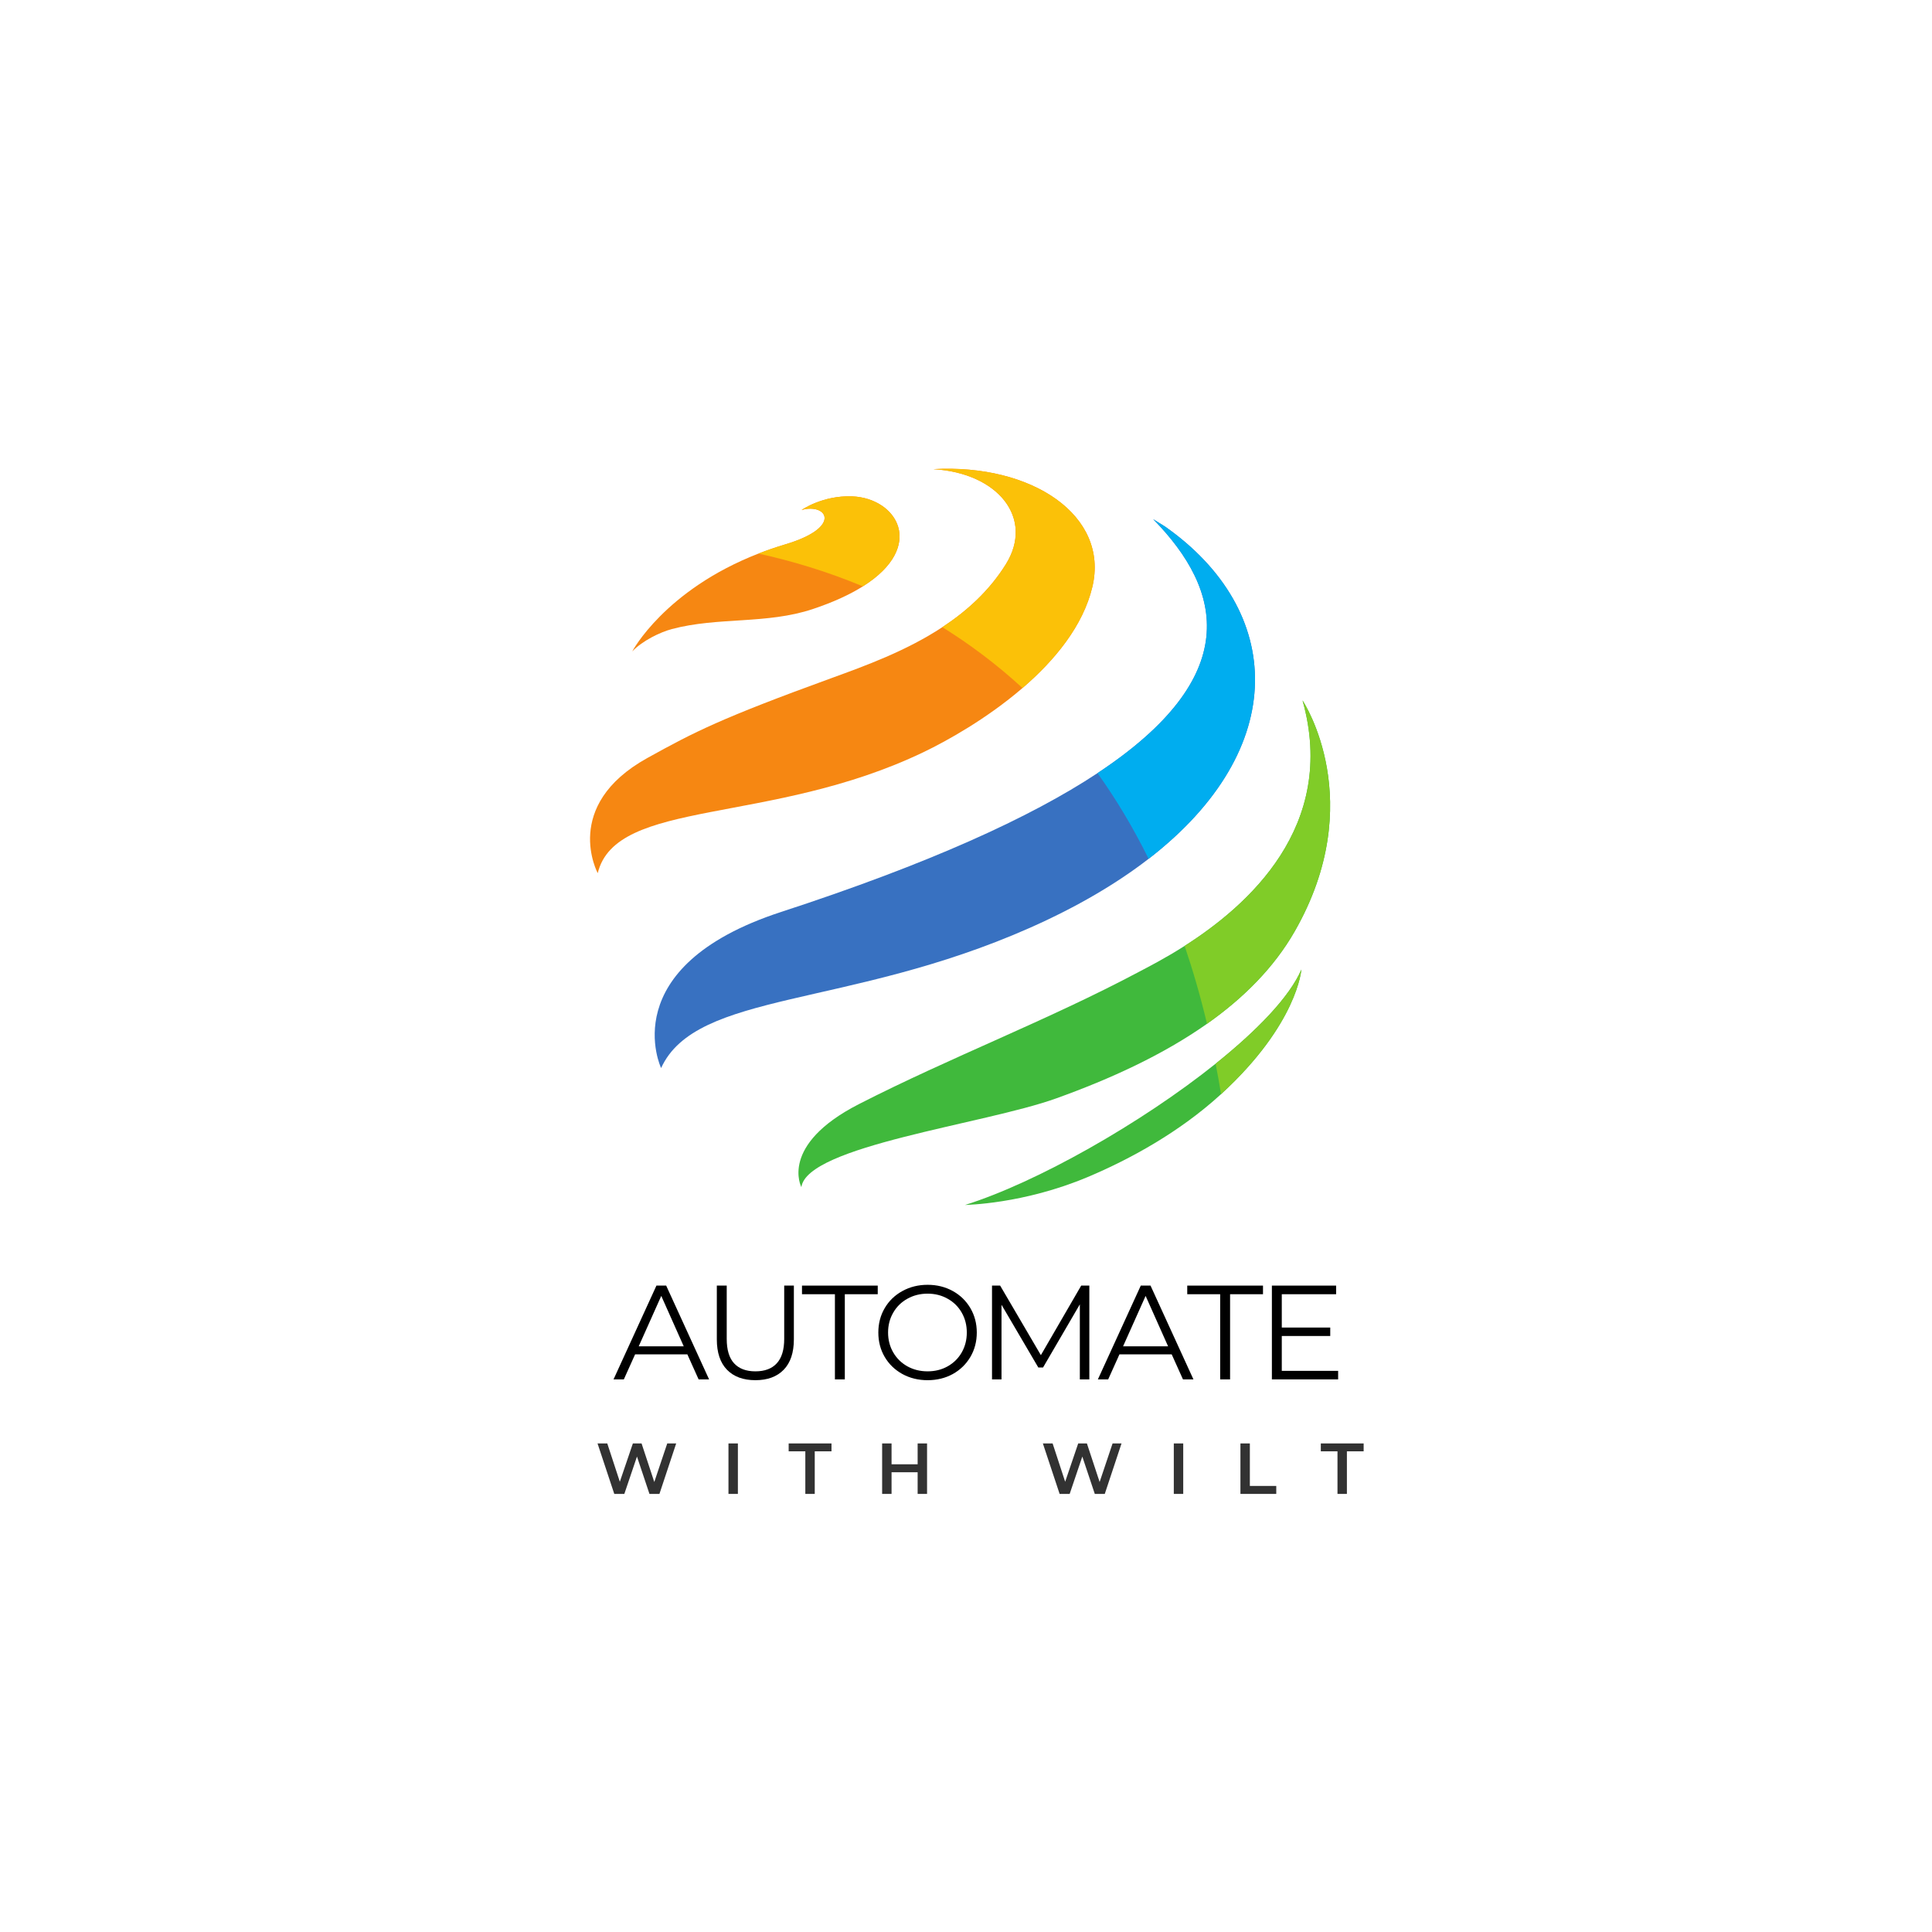 <svg xmlns="http://www.w3.org/2000/svg" xmlns:xlink="http://www.w3.org/1999/xlink" width="500" zoomAndPan="magnify" viewBox="0 0 375 375" height="500" preserveAspectRatio="xMidYMid meet" version="1.0"><defs><g/><clipPath id="3e5487bede"><path d="M 187 188 L 253 188 L 253 233.934 L 187 233.934 Z M 187 188 " clip-rule="nonzero"/></clipPath></defs><path fill="#f68712" d="M 167.484 113.812 C 165.016 115.367 161.82 116.863 157.785 118.211 C 148.82 121.207 139.379 119.711 130.406 122.102 C 128.137 122.707 124.762 124.324 122.715 126.438 C 122.715 126.438 128.973 114.551 147.211 107.449 C 148.855 106.809 150.598 106.207 152.445 105.656 C 163.645 102.312 160.488 97.605 155.586 98.988 C 155.586 98.988 159.645 96.125 165.402 96.344 C 174.078 96.676 179.867 106.016 167.484 113.812 " fill-opacity="1" fill-rule="nonzero"/><path fill="#f68712" d="M 212.035 113.887 C 210.234 121.496 204.707 128.18 198.465 133.547 C 191.559 139.496 183.773 143.828 179.211 146.012 C 149.441 160.281 119.566 154.934 116.02 169.48 C 116.02 169.48 108.934 156.398 125.648 147.129 C 134.848 142.027 140.008 139.391 161.492 131.582 C 167.98 129.223 175.902 126.344 182.91 121.734 C 187.688 118.594 192.043 114.648 195.238 109.516 C 200.762 100.629 193.789 91.809 181.164 91.062 C 200.391 89.984 215.301 100.113 212.035 113.887 " fill-opacity="1" fill-rule="nonzero"/><path fill="#3871c1" d="M 222.945 166.699 C 216.75 171.492 209.094 176.016 199.891 180.094 C 164.535 195.758 135.164 192.328 128.32 207.309 C 128.32 207.309 118.961 187.664 151.594 177.016 C 180.289 167.656 200.043 158.648 213.023 150.066 C 241.34 131.359 237.449 114.676 223.84 100.781 C 224.652 101.273 225.43 101.754 226.133 102.203 C 249.188 118.402 250.699 145.242 222.945 166.699 " fill-opacity="1" fill-rule="nonzero"/><path fill="#40b93c" d="M 251.309 180.762 C 247.273 187.824 241.359 193.723 234.281 198.719 C 225.789 204.707 215.609 209.395 204.965 213.211 C 190.988 218.23 156.656 222.402 155.547 230.422 C 155.547 230.422 151.168 222.266 166.699 214.316 C 184.527 205.195 203.297 198.074 220.996 188.672 C 222.723 187.754 226.039 186.082 229.934 183.598 C 242.031 175.902 259.723 160.461 252.824 135.957 C 253.078 136.34 265.688 155.605 251.309 180.762 " fill-opacity="1" fill-rule="nonzero"/><g clip-path="url(#3e5487bede)"><path fill="#40b93c" d="M 252.594 188.184 C 252.594 188.184 251.883 198.742 237.008 212.371 C 236.969 212.41 236.926 212.449 236.887 212.484 C 228.922 219.754 219.324 225.008 211.137 228.457 C 198.535 233.762 187.426 233.852 187.309 233.887 C 201.203 229.531 221.5 218.031 235.949 206.465 C 244.059 199.973 250.328 193.465 252.594 188.184 " fill-opacity="1" fill-rule="nonzero"/></g><path fill="#fbc108" d="M 167.484 113.812 C 160.434 110.871 153.551 108.844 147.211 107.449 C 148.855 106.809 150.598 106.207 152.445 105.656 C 163.645 102.312 160.488 97.605 155.586 98.988 C 155.586 98.988 159.645 96.125 165.402 96.344 C 174.078 96.676 179.867 106.016 167.484 113.812 " fill-opacity="1" fill-rule="nonzero"/><path fill="#fbc108" d="M 212.035 113.887 C 210.234 121.496 204.707 128.18 198.465 133.547 C 193.434 128.918 188.199 125.02 182.91 121.734 C 187.688 118.594 192.043 114.648 195.238 109.516 C 200.762 100.629 193.789 91.809 181.164 91.062 C 200.391 89.984 215.301 100.113 212.035 113.887 " fill-opacity="1" fill-rule="nonzero"/><path fill="#00adef" d="M 222.945 166.699 C 219.922 160.578 216.59 155.051 213.023 150.066 C 241.34 131.359 237.449 114.676 223.84 100.781 C 224.652 101.273 225.43 101.754 226.133 102.203 C 249.188 118.402 250.699 145.242 222.945 166.699 " fill-opacity="1" fill-rule="nonzero"/><path fill="#80cc28" d="M 252.594 188.184 C 252.594 188.184 251.883 198.742 237.008 212.371 C 236.68 210.367 236.328 208.395 235.949 206.465 C 244.059 199.973 250.328 193.465 252.594 188.184 " fill-opacity="1" fill-rule="nonzero"/><path fill="#80cc28" d="M 234.281 198.719 C 233.008 193.383 231.551 188.352 229.934 183.598 C 242.031 175.902 259.723 160.461 252.824 135.957 C 253.078 136.34 265.688 155.605 251.309 180.762 C 247.273 187.824 241.359 193.723 234.281 198.719 " fill-opacity="1" fill-rule="nonzero"/><g fill="#000000" fill-opacity="1"><g transform="translate(119.039, 267.738)"><g><path d="M 14.375 -4.859 L 4.234 -4.859 L 2.047 0 L 0.047 0 L 8.375 -18.203 L 10.266 -18.203 L 18.594 0 L 16.562 0 Z M 13.672 -6.422 L 9.312 -16.203 L 4.938 -6.422 Z M 13.672 -6.422 "/></g></g></g><g fill="#000000" fill-opacity="1"><g transform="translate(136.323, 267.738)"><g><path d="M 10.297 0.156 C 7.941 0.156 6.102 -0.52 4.781 -1.875 C 3.469 -3.227 2.812 -5.195 2.812 -7.781 L 2.812 -18.203 L 4.734 -18.203 L 4.734 -7.859 C 4.734 -5.742 5.207 -4.164 6.156 -3.125 C 7.113 -2.082 8.492 -1.562 10.297 -1.562 C 12.117 -1.562 13.504 -2.082 14.453 -3.125 C 15.41 -4.164 15.891 -5.742 15.891 -7.859 L 15.891 -18.203 L 17.766 -18.203 L 17.766 -7.781 C 17.766 -5.195 17.109 -3.227 15.797 -1.875 C 14.484 -0.52 12.648 0.156 10.297 0.156 Z M 10.297 0.156 "/></g></g></g><g fill="#000000" fill-opacity="1"><g transform="translate(155.557, 267.738)"><g><path d="M 6.5 -16.531 L 0.109 -16.531 L 0.109 -18.203 L 14.812 -18.203 L 14.812 -16.531 L 8.422 -16.531 L 8.422 0 L 6.5 0 Z M 6.5 -16.531 "/></g></g></g><g fill="#000000" fill-opacity="1"><g transform="translate(169.125, 267.738)"><g><path d="M 10.922 0.156 C 9.117 0.156 7.484 -0.242 6.016 -1.047 C 4.555 -1.859 3.414 -2.961 2.594 -4.359 C 1.77 -5.766 1.359 -7.344 1.359 -9.094 C 1.359 -10.844 1.77 -12.422 2.594 -13.828 C 3.414 -15.234 4.555 -16.336 6.016 -17.141 C 7.484 -17.953 9.117 -18.359 10.922 -18.359 C 12.723 -18.359 14.348 -17.957 15.797 -17.156 C 17.242 -16.363 18.383 -15.258 19.219 -13.844 C 20.051 -12.426 20.469 -10.844 20.469 -9.094 C 20.469 -7.344 20.051 -5.758 19.219 -4.344 C 18.383 -2.938 17.242 -1.832 15.797 -1.031 C 14.348 -0.238 12.723 0.156 10.922 0.156 Z M 10.922 -1.562 C 12.359 -1.562 13.656 -1.883 14.812 -2.531 C 15.977 -3.188 16.891 -4.086 17.547 -5.234 C 18.203 -6.391 18.531 -7.676 18.531 -9.094 C 18.531 -10.52 18.203 -11.805 17.547 -12.953 C 16.891 -14.109 15.977 -15.008 14.812 -15.656 C 13.656 -16.312 12.359 -16.641 10.922 -16.641 C 9.484 -16.641 8.176 -16.312 7 -15.656 C 5.832 -15.008 4.914 -14.109 4.25 -12.953 C 3.582 -11.805 3.25 -10.52 3.25 -9.094 C 3.25 -7.676 3.582 -6.391 4.25 -5.234 C 4.914 -4.086 5.832 -3.188 7 -2.531 C 8.176 -1.883 9.484 -1.562 10.922 -1.562 Z M 10.922 -1.562 "/></g></g></g><g fill="#000000" fill-opacity="1"><g transform="translate(189.58, 267.738)"><g><path d="M 21.859 -18.203 L 21.859 0 L 20.016 0 L 20.016 -14.562 L 12.875 -2.312 L 11.953 -2.312 L 4.812 -14.484 L 4.812 0 L 2.969 0 L 2.969 -18.203 L 4.547 -18.203 L 12.453 -4.703 L 20.281 -18.203 Z M 21.859 -18.203 "/></g></g></g><g fill="#000000" fill-opacity="1"><g transform="translate(213.051, 267.738)"><g><path d="M 14.375 -4.859 L 4.234 -4.859 L 2.047 0 L 0.047 0 L 8.375 -18.203 L 10.266 -18.203 L 18.594 0 L 16.562 0 Z M 13.672 -6.422 L 9.312 -16.203 L 4.938 -6.422 Z M 13.672 -6.422 "/></g></g></g><g fill="#000000" fill-opacity="1"><g transform="translate(230.335, 267.738)"><g><path d="M 6.5 -16.531 L 0.109 -16.531 L 0.109 -18.203 L 14.812 -18.203 L 14.812 -16.531 L 8.422 -16.531 L 8.422 0 L 6.5 0 Z M 6.5 -16.531 "/></g></g></g><g fill="#000000" fill-opacity="1"><g transform="translate(243.903, 267.738)"><g><path d="M 15.828 -1.656 L 15.828 0 L 2.969 0 L 2.969 -18.203 L 15.438 -18.203 L 15.438 -16.531 L 4.891 -16.531 L 4.891 -10.062 L 14.297 -10.062 L 14.297 -8.422 L 4.891 -8.422 L 4.891 -1.656 Z M 15.828 -1.656 "/></g></g></g><g fill="#323232" fill-opacity="1"><g transform="translate(115.606, 289.967)"><g><path d="M 15.641 -9.797 L 12.391 0 L 10.453 0 L 8.031 -7.25 L 5.578 0 L 3.625 0 L 0.375 -9.797 L 2.266 -9.797 L 4.703 -2.359 L 7.234 -9.797 L 8.922 -9.797 L 11.391 -2.312 L 13.906 -9.797 Z M 15.641 -9.797 "/></g></g></g><g fill="#323232" fill-opacity="1"><g transform="translate(140.083, 289.967)"><g><path d="M 1.312 -9.797 L 3.141 -9.797 L 3.141 0 L 1.312 0 Z M 1.312 -9.797 "/></g></g></g><g fill="#323232" fill-opacity="1"><g transform="translate(153.017, 289.967)"><g><path d="M 3.297 -8.266 L 0.062 -8.266 L 0.062 -9.797 L 8.375 -9.797 L 8.375 -8.266 L 5.125 -8.266 L 5.125 0 L 3.297 0 Z M 3.297 -8.266 "/></g></g></g><g fill="#323232" fill-opacity="1"><g transform="translate(169.91, 289.967)"><g><path d="M 10.031 -9.797 L 10.031 0 L 8.203 0 L 8.203 -4.203 L 3.141 -4.203 L 3.141 0 L 1.312 0 L 1.312 -9.797 L 3.141 -9.797 L 3.141 -5.75 L 8.203 -5.75 L 8.203 -9.797 Z M 10.031 -9.797 "/></g></g></g><g fill="#323232" fill-opacity="1"><g transform="translate(189.714, 289.967)"><g/></g></g><g fill="#323232" fill-opacity="1"><g transform="translate(202.046, 289.967)"><g><path d="M 15.641 -9.797 L 12.391 0 L 10.453 0 L 8.031 -7.25 L 5.578 0 L 3.625 0 L 0.375 -9.797 L 2.266 -9.797 L 4.703 -2.359 L 7.234 -9.797 L 8.922 -9.797 L 11.391 -2.312 L 13.906 -9.797 Z M 15.641 -9.797 "/></g></g></g><g fill="#323232" fill-opacity="1"><g transform="translate(226.523, 289.967)"><g><path d="M 1.312 -9.797 L 3.141 -9.797 L 3.141 0 L 1.312 0 Z M 1.312 -9.797 "/></g></g></g><g fill="#323232" fill-opacity="1"><g transform="translate(239.456, 289.967)"><g><path d="M 1.312 -9.797 L 3.141 -9.797 L 3.141 -1.547 L 8.266 -1.547 L 8.266 0 L 1.312 0 Z M 1.312 -9.797 "/></g></g></g><g fill="#323232" fill-opacity="1"><g transform="translate(256.308, 289.967)"><g><path d="M 3.297 -8.266 L 0.062 -8.266 L 0.062 -9.797 L 8.375 -9.797 L 8.375 -8.266 L 5.125 -8.266 L 5.125 0 L 3.297 0 Z M 3.297 -8.266 "/></g></g></g></svg>
